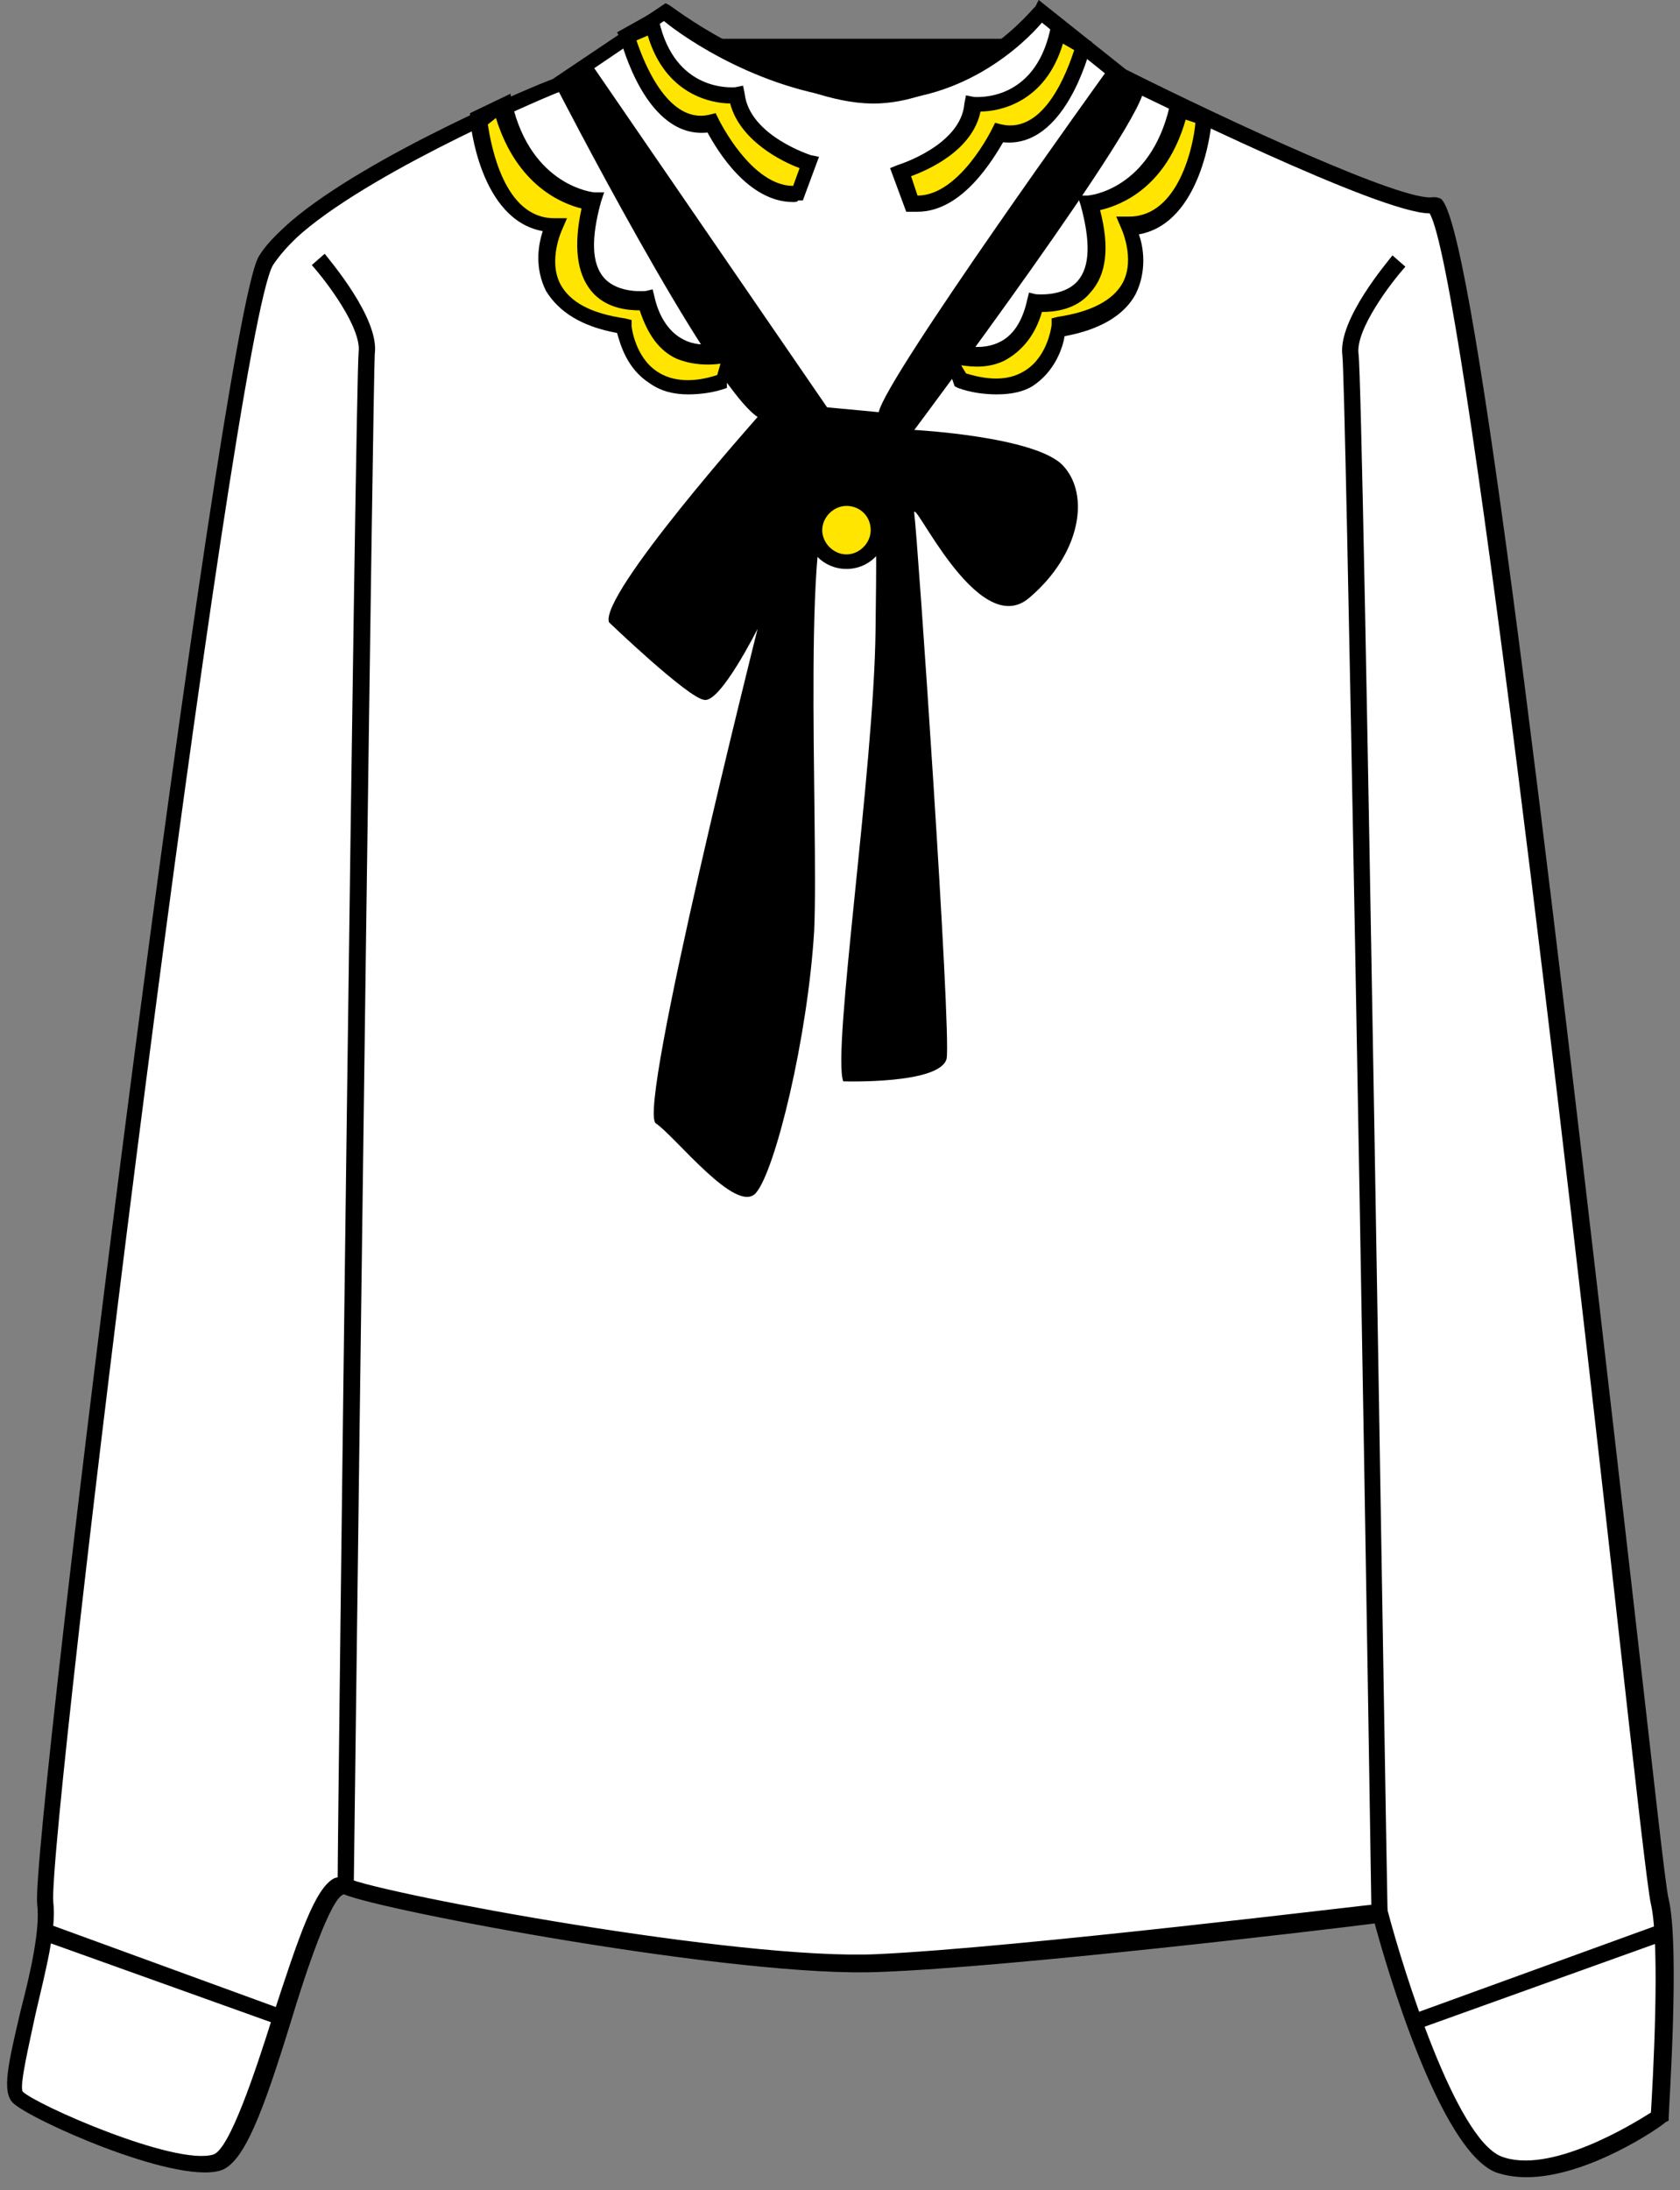 <?xml version="1.0" encoding="UTF-8"?><svg xmlns="http://www.w3.org/2000/svg" xmlns:xlink="http://www.w3.org/1999/xlink" height="135.5" preserveAspectRatio="xMidYMid meet" version="1.0" viewBox="-0.4 0.0 104.0 135.5" width="104.0" zoomAndPan="magnify"><rect x="-0.4" y="0.0" width="104.0" height="135.5" fill="#808080" stroke="none"/><g><g><g><g><g><g><g id="change1_3"><circle cx="52.2" cy="33.3" fill="#FFE500" r="2.2"/></g></g></g></g></g><g><g><g><g><g id="change2_11"><path d="M52.2,36c-1.5,0-2.7-1.2-2.7-2.7s1.2-2.7,2.7-2.7s2.7,1.2,2.7,2.7S53.7,36,52.2,36z M52.2,31.5 c-0.9,0-1.7,0.8-1.7,1.7s0.8,1.7,1.7,1.7s1.7-0.8,1.7-1.7S53.1,31.5,52.2,31.5z" fill="inherit"/></g></g></g></g></g></g><g><g><g><g><g><g id="change3_1"><path d="M34,5.3c0,0-11.2,4.6-16.1,8.8c-0.8,0.7-1.5,1.4-1.9,2.1c-2.7,4.6-14,98.3-13.7,101.6 c0.3,3.3-2.7,11-1.7,12s9.7,4.8,12.3,4.1s5.7-18.1,8-17.1s24.5,5.2,33,4.8c8.8-0.4,31-3.1,31-3.1s3.7,14,7.3,15.5 c3.7,1.5,10-2.8,10-2.8s0.7-10.3,0-13.3c-0.7-3-11.3-105.3-14-105C85.7,13,69,4.7,69,4.7l-5-4c0,0-4.2,5.5-11,5 s-12.3-5-12.3-5L34,5.3z" fill="#FFF"/></g></g></g></g></g><g><g><g><g><g id="change2_5"><path d="M94.1,134.7c-0.7,0-1.3-0.1-1.9-0.3c-3.5-1.4-6.8-12.8-7.5-15.4c-3.1,0.4-22.5,2.7-30.6,3 c-8.7,0.4-30.9-3.8-33.2-4.8c-0.8,0.1-2.4,4.9-3.3,7.9c-1.7,5.5-2.9,8.8-4.4,9.2c-2.9,0.8-11.8-3.2-12.8-4.2 c-0.7-0.7-0.3-2.4,0.5-5.8c0.6-2.3,1.2-5,1-6.5c-0.4-4,11.3-97.6,13.7-101.9c0.4-0.7,1.1-1.4,2-2.2 c4.8-4.1,15.3-8.5,16.2-8.8l7-4.7L41,0.3c0.1,0,5.5,4.4,12.1,4.9c6.5,0.5,10.5-4.8,10.6-4.8L63.9,0l5.4,4.3 c6.6,3.3,17.2,8.2,19,7.9c0.2,0,0.3,0,0.5,0.1c1.9,1.5,5.9,34.2,11.9,86.6c1.2,10.4,2,17.9,2.2,18.6c0.7,3,0,13,0,13.5l0,0.2 l-0.2,0.1C102.4,131.6,97.9,134.7,94.1,134.7z M85.4,117.8l0.1,0.4c1,3.8,4.2,14,7,15.2c3,1.2,8.2-2,9.3-2.7 c0.1-1.6,0.6-10.3,0-12.9c-0.2-0.8-1-7.9-2.2-18.7c-3-26.9-9.4-82.4-11.5-85.9C85,13.2,70.5,6,68.8,5.2l-0.1-0.1l-4.6-3.7 C63,2.7,59,6.6,53,6.2c-6.1-0.4-11.1-3.9-12.3-4.9l-6.5,4.4c-0.1,0-11.1,4.6-15.9,8.7c-0.8,0.7-1.4,1.4-1.8,2 c-2.5,4.2-14,97.3-13.6,101.3c0.2,1.7-0.5,4.3-1.1,6.9c-0.4,1.9-1,4.4-0.8,4.8c0.8,0.8,9.4,4.6,11.8,3.9 c1-0.3,2.6-5.1,3.7-8.6c1.6-4.9,2.6-7.9,3.8-8.5c0.3-0.1,0.6-0.1,0.8,0c2.3,1,24.3,5.1,32.8,4.7c8.7-0.4,30.7-3.1,31-3.1 L85.4,117.8z" fill="inherit"/></g></g></g></g></g></g><g><g><g><g><g><g id="change1_1"><circle cx="52" cy="32.7" fill="#FFE500" r="2"/></g></g></g></g></g><g><g><g><g><g id="change2_8"><path d="M52,35.2c-1.4,0-2.5-1.1-2.5-2.5c0-1.4,1.1-2.5,2.5-2.5c1.4,0,2.5,1.1,2.5,2.5C54.5,34.1,53.4,35.2,52,35.2z M52,31.3c-0.8,0-1.5,0.7-1.5,1.5c0,0.8,0.7,1.5,1.5,1.5c0.8,0,1.5-0.7,1.5-1.5C53.5,31.9,52.8,31.3,52,31.3z" fill="inherit"/></g></g></g></g></g></g><g><g><g><g><g><g id="change2_3"><path d="M43.2,2.4h19c0,0-3.6,3.8-8.2,4S43.2,2.4,43.2,2.4z" fill="inherit"/></g></g></g></g></g></g><g><g><g><g><g><g id="change2_6"><path d="M34,5.3c0,0,9.5,18.5,12.5,20.5c0,0-9.8,11-9.2,12.7c0,0,4.9,4.7,5.9,4.8c1,0.2,3.3-4.4,3.3-4.4S39,68.7,40.2,69.5 c1.2,0.8,5,5.7,6.2,4.3s3.2-9.6,3.6-16.2c0.3-6.6-0.9-27.6,1.5-27.2c2.5,0.4,2.4-0.1,2.3,8.6c-0.1,8.7-2.7,26-2,27.9 c0,0,6,0.2,6.4-1.4c0.3-1.7-1.8-32.3-2-33.7s3.9,7.9,7.1,5.2c3.2-2.7,3.8-6.4,2.1-8.2c-1.7-1.8-9.2-2.2-9.2-2.2 S70.8,7.1,70.4,5.4l-2.3-1c0,0-13.7,19-14.1,21.1l-3.2-0.3L36.1,3.8L34,5.3z" fill="inherit"/></g></g></g></g></g></g><g><g><g><g><g><g id="change2_7"><path d="M21.5,116.7l-1,0c0-3.8,1.1-92.9,1.3-94.9c0.2-1.5-2-4.4-2.9-5.4l0.8-0.7c0.3,0.4,3.4,4,3.1,6.2 C22.7,23.5,21.9,84.6,21.5,116.7z" fill="inherit"/></g></g></g></g></g></g><g><g><g><g><g><g id="change2_13"><path d="M84.5,118.4c-0.5-32.7-1.6-94.9-1.8-96.4c-0.3-2.2,2.8-5.8,3.1-6.2l0.8,0.7c-0.9,1-3.1,3.9-2.9,5.4 c0.3,2,1.7,92.7,1.8,96.6L84.5,118.4z" fill="inherit"/></g></g></g></g></g></g><g><g><g><g><g><g id="change1_6"><path d="M29.3,7.4c0,0,0.6,6.6,4.7,6.6c0,0-2.5,5.3,4.3,6.3c0,0,0.5,5.2,6.2,3.3l0.6-1.8c0,0-4.1,1.8-5.3-3.1 c0,0-5.3,0.8-3.3-6.1c0,0-4.2-0.3-5.6-5.9L29.3,7.4z" fill="#FFE500"/></g></g></g></g></g><g><g><g><g><g id="change2_1"><path d="M42.2,24.4c-0.9,0-1.7-0.2-2.4-0.7c-1.4-0.9-1.8-2.4-2-3.1c-2.2-0.4-3.6-1.3-4.4-2.6c-0.7-1.4-0.5-2.8-0.2-3.7 c-3.9-0.7-4.5-6.7-4.5-7l0-0.3l2.5-1.2l0.1,0.6c1.2,5.1,5,5.5,5.1,5.5l0.6,0l-0.2,0.6c-0.6,2.2-0.6,3.8,0.2,4.7 c0.9,1,2.6,0.8,2.6,0.8l0.4-0.1l0.1,0.4c0.3,1.4,1,2.3,1.8,2.7c1.3,0.7,2.8,0,2.8,0l1-0.4l-1.1,3.1L44.6,24 C43.8,24.3,42.9,24.4,42.2,24.4z M29.8,7.7c0.2,1.3,1,5.8,4.1,5.8h0.8l-0.3,0.7c0,0-0.9,1.9-0.1,3.4c0.6,1.1,1.9,1.8,4,2.1 l0.4,0.1l0,0.4c0,0,0.2,1.9,1.6,2.8c0.9,0.6,2.2,0.7,3.7,0.2l0.2-0.7c-0.7,0.1-1.7,0.1-2.7-0.3c-1.1-0.5-1.8-1.5-2.3-3 c-0.7,0-2.1-0.1-3-1.2c-0.9-1.1-1.1-2.8-0.6-5.1c-1.2-0.3-4-1.4-5.3-5.6L29.8,7.7z" fill="inherit"/></g></g></g></g></g></g><g><g><g><g><g><g id="change1_5"><path d="M74.2,7.4c0,0-0.6,6.6-4.7,6.6c0,0,2.5,5.3-4.3,6.3c0,0-0.5,5.2-6.2,3.3l-0.6-1.8 c0,0,4.1,1.8,5.3-3.1c0,0,5.3,0.8,3.3-6.1c0,0,4.2-0.3,5.6-5.9L74.2,7.4z" fill="#FFE500"/></g></g></g></g></g><g><g><g><g><g id="change2_2"><path d="M61.3,24.4c-0.7,0-1.6-0.1-2.4-0.4l-0.2-0.1l-1.1-3.1l1,0.4c0,0,1.5,0.6,2.8,0c0.9-0.4,1.5-1.3,1.8-2.7l0.1-0.4 l0.4,0.1c0,0,1.7,0.2,2.6-0.8c0.8-0.9,0.8-2.5,0.2-4.7l-0.2-0.6l0.6,0c0.2,0,3.9-0.4,5.1-5.5l0.1-0.6l2.5,1.2l0,0.3 c0,0.3-0.6,6.3-4.5,7c0.3,0.8,0.5,2.3-0.2,3.7c-0.7,1.3-2.2,2.2-4.4,2.6c-0.1,0.7-0.6,2.2-2,3.1C63,24.2,62.3,24.4,61.3,24.4 z M59.4,23.1c1.6,0.5,2.8,0.4,3.7-0.2c1.4-0.9,1.6-2.8,1.6-2.8l0-0.4l0.4-0.1c2-0.3,3.4-1,4-2.1c0.8-1.5-0.1-3.4-0.1-3.4 l-0.3-0.7h0.8c3.1,0,4-4.5,4.1-5.8L73,7.4c-1.2,4.2-4,5.3-5.3,5.6c0.6,2.3,0.4,4-0.6,5.1c-0.9,1.1-2.3,1.2-3,1.2 c-0.4,1.4-1.2,2.4-2.3,3c-1,0.5-2,0.4-2.7,0.3L59.4,23.1z" fill="inherit"/></g></g></g></g></g></g><g><g><g><g><g><g id="change4_1"><path d="M2.3 119.5L17.1 124.8" fill="#00368A"/></g></g></g></g></g><g><g><g><g><g id="change2_10"><path d="M16.9 125.3L2.1 120 2.5 119 17.3 124.4z" fill="inherit"/></g></g></g></g></g></g><g><g><g><g><g><g id="change4_2"><path d="M102.7 119.5L87 125.1" fill="#00368A"/></g></g></g></g></g><g><g><g><g><g id="change2_9"><path d="M87.2 125.6L86.8 124.7 102.5 119 102.8 120z" fill="inherit"/></g></g></g></g></g></g><g><g><g><g><g><g id="change1_4"><path d="M38.4,2.2c0,0,1.6,6.1,5.2,5.4c0,0,2.3,4.8,5.4,4.4l0.7-1.9c0,0-4.2-1.2-4.5-4.2c0,0-4.2,0.5-5.2-4.5 L38.4,2.2z" fill="#FFE500"/></g></g></g></g></g><g><g><g><g><g id="change2_4"><path d="M48.7,12.5c-2.8,0-4.7-3.2-5.3-4.3c-3.8,0.4-5.3-5.5-5.4-5.8L37.8,2l2.5-1.4l0.1,0.7c1,4.4,4.5,4.1,4.7,4.1l0.5-0.1 l0.1,0.5c0.3,2.6,4.1,3.8,4.1,3.8l0.5,0.1l-1,2.7l-0.3,0C49,12.5,48.8,12.5,48.7,12.5z M43.9,7l0.2,0.4c0,0,2,4.1,4.6,4.1 c0,0,0,0,0,0l0.4-1.1c-1.1-0.4-3.7-1.7-4.3-4c-1.1,0-4-0.5-5.1-4.2L39,2.5c0.4,1.2,1.9,5.2,4.5,4.6L43.9,7z" fill="inherit"/></g></g></g></g></g></g><g><g><g><g><g><g id="change1_2"><path d="M66.6,2.8c0,0-1.6,6.1-5.2,5.4c0,0-2.3,4.8-5.4,4.4l-0.7-1.9c0,0,4.2-1.2,4.5-4.2 c0,0,4.2,0.5,5.2-4.5L66.6,2.8z" fill="#FFE500"/></g></g></g></g></g><g><g><g><g><g id="change2_12"><path d="M56.4,13.1c-0.1,0-0.3,0-0.4,0l-0.3,0l-1-2.7l0.5-0.2c0,0,3.9-1.2,4.1-3.8l0.1-0.5l0.5,0.1c0.2,0,3.7,0.3,4.7-4.1 l0.1-0.7l2.5,1.4L67.1,3c-0.1,0.3-1.6,6.2-5.4,5.8C61.1,9.8,59.2,13.1,56.4,13.1z M56.4,12.1C56.4,12.1,56.4,12.1,56.4,12.1 C59,12.1,61,8,61,8l0.2-0.4l0.4,0.1c2.7,0.6,4.1-3.4,4.5-4.6l-0.7-0.4c-1.1,3.7-4,4.2-5.1,4.2c-0.5,2.4-3.2,3.6-4.3,4 L56.4,12.1z" fill="inherit"/></g></g></g></g></g></g></g></svg>